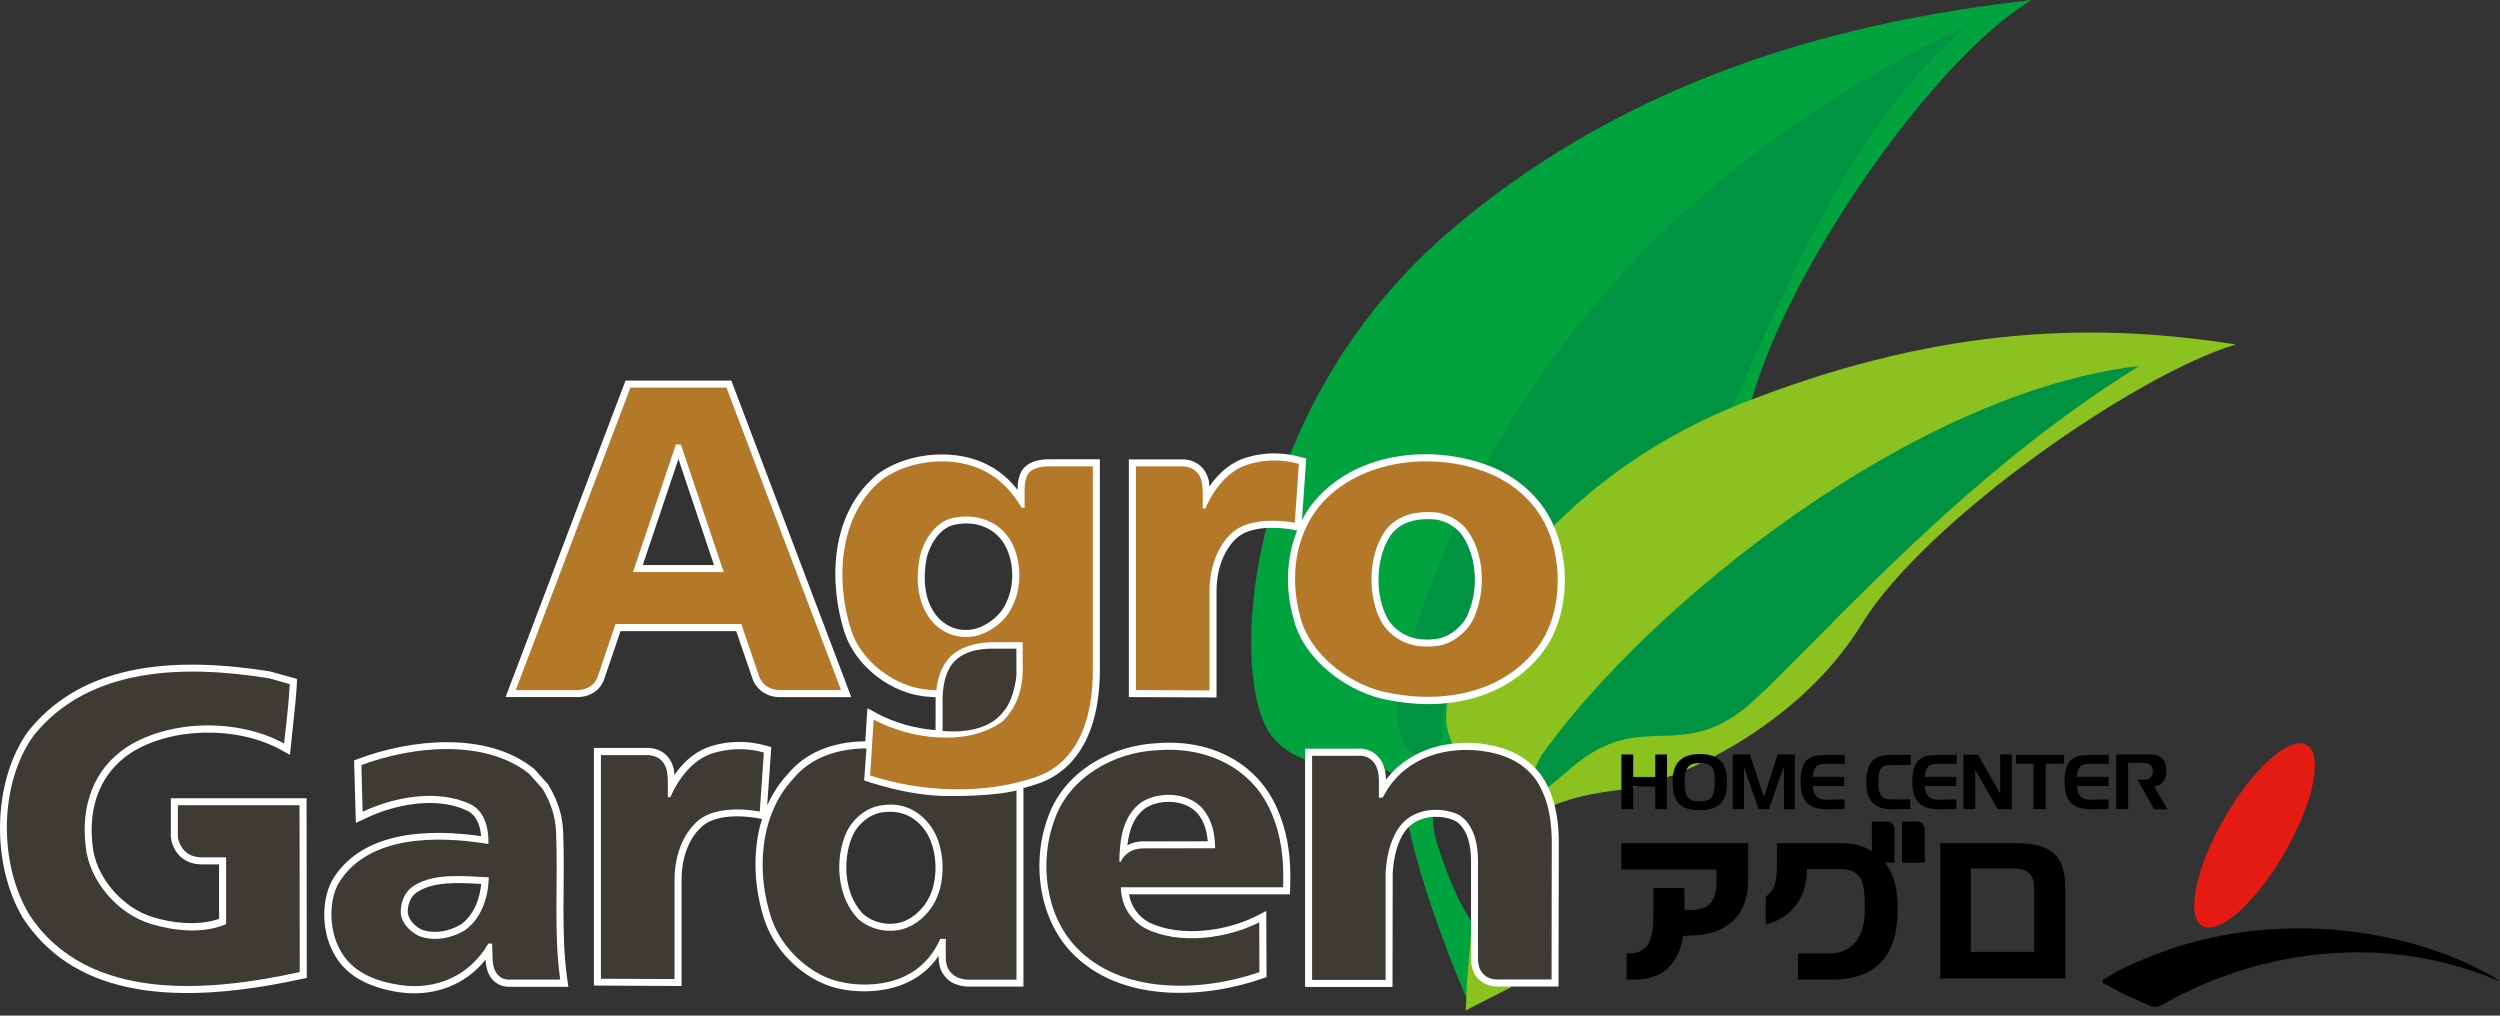 <svg width="384" height="156" viewBox="0 0 384 156" fill="none" xmlns="http://www.w3.org/2000/svg">
<rect x="0" y="0" width="384" height="156" fill="#333333" stroke="none"/>
<g clip-path="url(#clip0_391_196)">
<path d="M312.06 0C296.46 9.23 271.5 45.32 267.96 66.17C264.41 87.02 246.9 105.1 236.33 109.15C225.74 113.2 217.36 119.56 220.93 130.21C224.33 140.41 226.3 141.7 230.9 149.13L225.66 154.24C221.01 143.58 216.3 129.81 215.58 121.96C214.84 114.13 202.74 121.46 195.6 113.38C188.44 105.28 190.31 62.98 223.05 35.18C251.22 11.27 284.03 3.17 312.06 0Z" fill="#00A33E"/>
<path d="M221.57 113.67C220.07 105.09 233.35 80.48 263.82 67.56C272.76 48.12 283.68 18.91 302.52 3.79C237.94 33.83 221.31 83.43 215.82 101.68C212.72 110.41 215.7 120.37 221.57 113.67Z" fill="#009342"/>
<path d="M343.41 52.91C327.96 57.53 295.6 80.11 285.97 95.84C276.34 111.56 257.5 120.26 248.54 121.36C241.79 122.18 231.2 124.33 230.27 133.9C229.41 142.74 230.24 146.1 232.16 151.61L225.15 155.18C225.42 145.31 227.09 132.26 229.22 125.77C231.35 119.28 224.81 120.81 222.39 112.28C219.96 103.76 234.45 74.99 267.52 61.97C295.99 50.76 319.68 49.14 343.39 52.91H343.41Z" fill="#8CC220"/>
<path d="M328.58 56.22C293.99 60.23 253.33 92.73 236.74 116.04C233.87 122.07 230.32 127.47 241.39 117.93C252.46 108.39 258.35 117.87 269.58 107.43C280.79 96.99 301.71 72.79 328.59 56.22H328.58Z" fill="#009342"/>
<path d="M350.91 131C355.35 123.34 356.88 115.92 354.31 114.42C351.76 112.95 346.08 117.98 341.67 125.66C337.23 133.34 335.73 140.77 338.26 142.23C340.83 143.7 346.47 138.66 350.91 131Z" fill="#E31B13"/>
<path d="M383.73 150.65C366.66 143.39 347.54 145.55 332.07 154.36C331.17 154.88 330.47 154.63 329.54 154.18C327.68 153.3 325.73 152.59 323.94 151.43V151.4L323.54 151.22L323.1 151.1L322.94 150.52L323.03 150.46L323.44 150.24L324.04 149.91C325.43 149.03 326.37 148.6 326.77 148.42C329.71 147.09 332.74 145.9 335.89 144.99C355.11 139.47 374.04 144.42 383.74 150.53V150.66L383.73 150.65Z" fill="black"/>
<path d="M294.42 126.18H292.15V132.51H295.65V127.57C295.65 127.13 295.49 126.22 294.42 126.18Z" fill="black"/>
<path d="M249.05 129.51H268.53V135.04C268.53 140.8 265.11 143.33 260.59 143.65L258.52 143.76C257.74 148.84 254.59 150.48 251.05 150.48C250.43 150.48 250.22 150.44 249.84 150.44V146.45C252.82 146.45 253.96 145.29 253.96 140.29V136.41H258.73V139.77H259.77C262.41 139.77 263.65 138.59 263.65 135.33V133.57H249.04V129.52L249.05 129.51Z" fill="black"/>
<path d="M289.53 132.51C290.99 134.35 291.48 136.51 291.48 139.75C291.48 144.94 289.73 150.47 281.34 150.47H276.18V146.44H281.04C284.39 146.44 286.44 144.11 286.44 139.68C286.44 135.25 285.99 133.48 282.44 133.48H277.55C277.55 138.56 274.59 141.11 271.22 142.02V137.77C271.73 137.26 272.94 136.66 272.94 133.29V129.51H282.75C284.7 129.51 286.29 129.94 287.52 130.74V126.18H289.79C290.9 126.22 291.02 127.14 290.99 127.57V132.51H289.53Z" fill="black"/>
<path d="M309.5 129.51H298.03V150.3H317.22V136.29C317.22 131.4 315.09 129.51 309.51 129.51H309.5ZM312.45 146.21H302.72V133.4H309.48C311.85 133.4 312.45 134.82 312.45 136.52V146.21Z" fill="black"/>
<path d="M261.11 115.82C258.23 115.82 256.91 117.2 256.91 120.12C256.91 123.42 258.3 124.44 261.11 124.44C263.92 124.44 265.28 123.24 265.28 120.12C265.28 117.79 264.57 115.82 261.11 115.82ZM261.11 123.09C259.13 123.09 258.77 122.22 258.77 120.15C258.77 118.08 259.2 117.2 261.11 117.2C263.32 117.2 263.39 118.41 263.39 120.15C263.39 122.3 262.89 123.09 261.11 123.09Z" fill="black"/>
<path d="M254.25 120.81H250.86V124.27H249.05V115.89H250.86V119.34H254.25V115.89H256.05V124.27H254.25V120.81Z" fill="black"/>
<path d="M271.71 124.31L273.98 117.78L274.01 117.68V124.31H275.69V115.89H273.05L270.93 122.43V122.39L268.79 115.89H266.16V124.27H267.87V117.68V117.78L270.12 124.27L271.71 124.31Z" fill="black"/>
<path d="M303.39 118.26V124.27H301.59V115.89L303.84 115.95L307.23 121.94V115.89H309.02V124.31L306.84 124.27L303.39 118.26Z" fill="black"/>
<path d="M314.22 117.3L317.04 117.32V115.95H309.66V117.3H312.36V124.27H314.22V117.3Z" fill="black"/>
<path d="M326.88 117.19V124.27H325.05V115.89H330.35C332.21 115.89 332.76 117.05 332.76 118.38C332.76 119.71 332.25 120.56 330.89 120.81L332.92 124.31H330.86L328.31 119.76H329.45C330.11 119.76 330.68 119.22 330.68 118.47C330.68 117.84 330.41 117.19 329.27 117.19H326.88Z" fill="black"/>
<path d="M293.42 122.79V124.26C292.7 124.26 292.01 124.31 290.78 124.31C288.32 124.31 286.66 123.44 286.66 120.12C286.66 116.48 288.37 115.95 290.78 115.95H293.51V117.51C292.97 117.47 292.04 117.51 290.39 117.51C288.96 117.51 288.5 118.07 288.5 120.18C288.5 122.29 289.22 122.79 290.51 122.79H293.42Z" fill="black"/>
<path d="M295.65 119.34C295.73 117.87 296.27 117.33 297.49 117.33C299.12 117.33 300.01 117.3 300.55 117.32V115.95H297.89C295.55 115.95 293.73 116.2 293.73 120.12C293.73 123.43 295.38 124.31 297.89 124.31C299.09 124.31 299.8 124.26 300.5 124.26V122.79C299.6 122.79 299.27 122.83 297.57 122.83C296.46 122.83 295.77 122.32 295.64 120.73H300.48V119.33H295.64L295.65 119.34Z" fill="black"/>
<path d="M278.43 119.34C278.55 117.87 279.07 117.33 280.27 117.33C281.91 117.33 282.82 117.3 283.36 117.32V115.95H280.69C278.34 115.95 276.57 116.2 276.57 120.12C276.57 123.43 278.19 124.31 280.69 124.31C281.91 124.31 282.61 124.26 283.31 124.26V122.79C282.41 122.79 282.11 122.83 280.41 122.83C279.23 122.83 278.57 122.32 278.45 120.73H283.27V119.33H278.43V119.34Z" fill="black"/>
<path d="M318.98 119.34C319.1 117.87 319.62 117.33 320.84 117.33C322.46 117.33 323.36 117.3 323.9 117.32V115.95H321.28C318.91 115.95 317.11 116.2 317.11 120.12C317.11 123.43 318.76 124.31 321.28 124.31C322.47 124.31 323.18 124.26 323.88 124.26V122.79C322.96 122.79 322.66 122.83 320.97 122.83C319.81 122.83 319.14 122.32 319.02 120.73H323.88V119.33H318.99L318.98 119.34Z" fill="black"/>
<path d="M26.24 122.6V128.6L26.26 128.66C26.39 130.08 27.58 132.77 31.01 132.77H33.65V141.14C30.92 142.08 27.29 142.02 23.51 140.88C18.74 139.46 14.66 134.63 14.22 129.87C13.49 123.67 15.57 118.64 20.07 115.67C26.26 111.68 36.39 111.46 43.11 115.16L44.54 115.94L44.94 112.09C45.19 109.8 45.46 107.43 45.59 105.16L45.63 104.29L41.63 103.17L41.57 103.15C23.75 100.26 11.55 103.26 4.31 112.35C-1.15 119.93 -1.45 132.81 3.59 141.11C10.82 152.07 24.77 155.1 46.26 150.38L47.12 150.2L47.09 122.61H26.24V122.6Z" fill="white"/>
<path d="M227.42 114.21C221.29 113.58 216.05 115.64 212.88 119.76V119.59C212.81 117.88 212.26 116.64 211.29 115.84C210.14 114.89 208.79 114.96 208.4 115H200.46V151.59H213.89L213.92 134.19C213.92 134.19 214.01 129.03 216.62 126.8C218.21 125.42 220.92 125.07 223.19 125.94C223.38 126 225.95 126.9 225.95 132.23V147.48C226.01 148.86 226.47 149.9 227.32 150.6C228.52 151.6 229.99 151.56 230.36 151.53H239.39L239.43 130.37C239.52 125.51 238.72 122.06 236.83 119.2C234.76 116.35 231.69 114.73 227.41 114.22L227.42 114.21Z" fill="white"/>
<path d="M196.2 124.26C193.22 117.31 186.11 113.44 177.63 114.16C171.24 114.47 163.63 118.09 161 125.44C160.09 127.87 159.65 130.45 159.65 133.02C159.65 138.03 161.36 142.9 164.52 146.23C172 154.15 184.98 153.4 193.8 150.34L194.54 150.09L194.5 139.92L192.94 140.72C188.44 143.01 181.33 144.06 176.45 141.66C174.8 140.76 173.74 139.18 173.41 137.37H198.13L198.17 136.33C198.19 135.78 198.2 135.24 198.2 134.71C198.2 130.67 197.57 127.4 196.2 124.26ZM175.67 129.23C174.61 129.23 173.81 129.48 173.17 129.83C173.46 127.33 174.17 125.44 175.95 124.12C178.14 122.71 182.08 122.75 183.99 124.99C184.88 126.09 185.37 127.5 185.51 129.22C183.68 129.22 175.67 129.24 175.67 129.24H175.68L175.67 129.23Z" fill="white"/>
<path d="M87.12 150.33C86.64 146.92 86.55 143.34 86.55 139.77C86.55 138.6 86.55 137.44 86.57 136.29C86.59 135.14 86.59 133.95 86.59 132.76C86.59 131.1 86.57 129.42 86.5 127.77C86.42 125.32 85.69 122.98 84.26 120.61L84.22 120.52L82.01 118.05L81.93 118.01C74.63 112.22 62.91 113.6 55.11 116.53L54.39 116.8L54.66 126.4L56.16 125.69C60.48 123.64 66.82 122.24 71.68 124.48C73.29 125.22 73.78 126.97 73.9 128.43C65.9 127.29 55.97 127.61 51.31 134.74C49.36 137.73 49.3 142.78 51.17 146.25C52.85 149.59 56.18 151.62 61.33 152.41C66.67 153.16 71.47 151.3 74.59 147.4C74.64 148.83 75.07 149.97 75.88 150.7C76.86 151.6 78.01 151.58 78.33 151.57H87.3L87.12 150.34V150.33ZM70.86 141.95C69.01 143.09 66.83 143.44 64.98 142.87C63.9 142.46 62.68 141.29 62.63 140.08C62.63 139.29 62.84 137.73 64.25 136.92C66.72 135.39 70.42 135.59 73.65 135.76H73.92C73.72 137.68 73.04 140.29 70.86 141.96V141.95Z" fill="white"/>
<path d="M112.34 58.46H96.08L77.66 107.07H88.58C88.64 107.09 91.65 107.22 92.75 104.48C92.76 104.44 94.62 98.94 95.31 96.94H113.08C113.5 98.15 115.56 104.17 115.56 104.17C115.81 105.1 117.03 107 119.66 107.08H130.76L112.34 58.47V58.46ZM98.73 86.79C99.46 84.6 103.25 73.33 104.21 70.5C105.15 73.33 108.93 84.6 109.67 86.79H98.74H98.73Z" fill="white"/>
<path d="M237.69 78.9C235.98 75.98 232.95 73.36 229.59 71.91C221.64 68.45 209.85 68.75 202.71 76.07C201.63 77.19 200.72 78.48 199.98 79.88L200.64 70.43L199.8 70.21C194.79 68.77 190.79 70.51 190.61 70.58C188.42 71.46 186.83 73.19 185.76 74.72L185.69 73.93C185.07 71.02 182.63 70.47 181.34 70.56H173.39V107.07L186.86 107.13V91.04C186.78 85.64 189.47 83.15 189.57 83.04L189.61 83L189.65 82.96C192.22 80.07 198.57 81.36 198.64 81.37L199.24 81.5C197.61 85.55 197.35 90.34 198.69 95.04C200.17 101.18 206.48 105.83 211.94 107.24C222.57 109.76 232.02 106.97 237.24 99.79C239.31 96.9 240.36 93.03 240.36 89.09C240.36 85.49 239.48 81.86 237.69 78.92V78.9ZM225.53 94.16V94.2C224.86 96.01 222.82 97.74 220.99 98.07C217.62 98.69 214.78 97.61 213.2 95.12C211.08 91.47 211.29 85.54 213.65 82.16C215.07 80.27 217.38 79.49 220.67 79.81C222.07 80.09 223.19 80.71 224.21 81.73C225.72 83.56 226.54 86.26 226.54 89.02C226.54 90.77 226.21 92.56 225.54 94.16H225.53Z" fill="white"/>
<path d="M161.22 70.55C160.79 70.53 158.41 70.53 157.26 71.9C156.98 72.19 156.33 73.05 156.3 75.07V75.25C155.25 73.91 153.89 72.58 152.13 71.63C147.26 68.82 139.68 69.3 134.91 72.74C127.28 78.92 127.35 89.75 129.72 97.14C131.43 102.39 136.96 106.64 142.57 107.02L143.71 107.1V107.56L143.7 112.15C140.49 111.91 137.26 110.95 134.71 109.58L133.23 108.79L132.91 113.87C129.28 113.9 124.32 114.83 120.96 118.95C119.61 120.4 118.61 122.03 117.84 123.72L118.47 114.76L117.63 114.52C112.62 113.1 108.6 114.82 108.44 114.89C106.25 115.79 104.66 117.5 103.59 119.04L103.52 118.25C102.9 115.33 100.46 114.77 99.17 114.88H91.22V151.38L104.69 151.45V135.34C104.62 129.94 107.3 127.45 107.4 127.36L107.45 127.32L107.49 127.28C110.05 124.39 116.41 125.67 116.47 125.69L117.04 125.81C115.36 131.21 116 137.15 117.49 141.5C119.29 146.73 124.32 151.13 129.43 151.97C129.48 151.97 139.2 154.12 144.18 146.83V147.05C144.18 148.42 144.6 149.51 145.44 150.31C146.82 151.63 148.77 151.55 148.98 151.54H157.2V121.04C158.03 120.83 158.83 120.59 159.61 120.31C165.73 118.13 169.04 111.82 168.94 102.49V70.54H161.21L161.22 70.55ZM142.77 137.73L142.75 137.75C141.82 139.78 139.87 141.39 137.92 141.79C135.97 142.13 134.13 141.66 132.63 140.44C130.8 138.58 129.99 135.88 129.99 133.24C129.99 131.43 130.36 129.64 131.04 128.19C132 126.27 133.95 124.86 135.88 124.74C138.58 124.41 140.94 125.61 142.41 128.05C143.97 130.67 144.13 134.93 142.77 137.74V137.73ZM154.56 92.58L154.54 92.62C153.76 94.45 151.68 96.14 149.59 96.64C147.58 97.03 145.78 96.51 144.28 95.06C141.55 92.26 141.9 87.97 142.34 85.66C142.82 83.7 144.2 81.39 146.18 80.71C149.43 79.81 152.6 80.89 154.2 83.47C155.76 86.02 155.91 89.84 154.55 92.57L154.56 92.58Z" fill="white"/>
<path d="M157.23 71.91L157.26 71.9L157.34 71.81L157.23 71.91Z" fill="white"/>
<path d="M46.01 123.68L46.04 149.31C32.19 152.34 13.47 154.13 4.52 140.52C-0.2 132.76 -0.2 120.45 5.15 113.01C13.72 102.28 28.6 102.12 41.39 104.2L44.51 105.09C44.36 108.04 43.96 111.16 43.64 114.21C36.68 110.37 26.2 110.45 19.47 114.76C14.27 118.2 12.43 123.88 13.16 129.96C13.64 135.24 18.06 140.39 23.2 141.92C26.64 142.96 31.1 143.5 34.73 141.95V131.69H31.01C27.64 131.69 27.32 128.54 27.32 128.54V123.68H46.01Z" fill="#3E3A34"/>
<path d="M238.35 130.35L238.32 150.45H230.31C230.31 150.45 227.2 150.8 227.02 147.48V132.23C227.02 125.9 223.57 124.94 223.57 124.94C221.05 123.97 217.88 124.27 215.91 125.98C212.88 128.58 212.83 134.2 212.83 134.2V150.52H201.54V116.09H208.46C208.46 116.09 211.62 115.6 211.8 119.6V122.53L212.4 122.49C215.28 116.82 221.13 114.66 227.28 115.3C230.64 115.71 233.78 116.83 235.94 119.8C237.94 122.83 238.43 126.43 238.35 130.36V130.35Z" fill="#3E3A34"/>
<path d="M195.21 124.68C192.25 117.81 185.13 114.6 177.69 115.24C171.13 115.55 164.34 119.32 162.01 125.8C159.61 132.2 160.49 140.44 165.29 145.48C172.25 152.85 184.64 152.36 193.45 149.32L193.42 141.67C188.53 144.16 181.17 145.2 175.98 142.63C173.49 141.26 172.17 138.85 172.17 136.28H197.09C197.25 131.82 196.75 128.2 195.22 124.67L195.21 124.68ZM175.67 130.31C172.9 130.31 172.16 132.36 172.16 132.36H171.92C172.01 128.85 172.42 125.4 175.29 123.24C178 121.49 182.57 121.65 184.8 124.29C186.16 125.97 186.64 128.04 186.64 130.29L175.66 130.31H175.67Z" fill="#3E3A34"/>
<path d="M145.85 122.27C139.58 122.36 132.73 119.87 132.73 119.87L133.09 114.95C128.83 114.97 124.57 116.26 121.81 119.65C116.6 125.26 116.13 134.14 118.53 141.18C120.13 145.81 124.74 150.12 129.61 150.92C129.61 150.92 140.37 153.41 144.42 144.21H145.27V147.03C145.24 150.71 148.93 150.48 148.93 150.48H156.13V121.42C152.39 122.36 145.86 122.27 145.86 122.27H145.85ZM143.75 138.21C142.7 140.45 140.54 142.37 138.14 142.84C135.82 143.25 133.67 142.68 131.9 141.24C128.54 137.88 128.13 131.88 130.07 127.73C131.18 125.49 133.43 123.81 135.81 123.65C139.02 123.24 141.74 124.85 143.34 127.49C145.1 130.45 145.26 135.1 143.75 138.21Z" fill="#3E3A34"/>
<path d="M144.78 112.27V107.56C144.79 103.46 146.31 101.92 146.31 101.92C148.23 99.42 152.41 99.64 152.41 99.64H156.12V103.82C155.62 107.93 154.12 109.3 154.12 109.3C151.6 112.66 146.46 112.43 144.78 112.27Z" fill="#3E3A34"/>
<path d="M85.41 127.8C85.33 125.33 84.54 123.17 83.34 121.17L81.26 118.84C74.38 113.39 63.18 114.64 55.51 117.52L55.7 124.69C60.43 122.45 67.07 121.15 72.14 123.47C74.48 124.55 75.09 127.24 75.02 129.64C66.95 128.3 56.75 128.39 52.22 135.32C50.42 138.08 50.54 142.76 52.14 145.72C53.97 149.39 57.81 150.76 61.5 151.31C67.09 152.12 72.19 149.81 75 144.94H75.58L75.66 146.99C75.62 150.77 78.3 150.47 78.3 150.47H86.05C85.02 143.2 85.74 135.32 85.41 127.79V127.8ZM71.46 142.85C69.54 144.05 66.99 144.61 64.67 143.89C63.15 143.34 61.63 141.82 61.55 140.14C61.55 138.46 62.19 136.85 63.71 135.97C66.83 134.05 71.4 134.59 75.08 134.76C75 137.79 74.03 140.94 71.46 142.86V142.85Z" fill="#3E3A34"/>
<path d="M117.33 115.58L116.7 124.66C116.7 124.66 109.71 123.16 106.68 126.58C106.68 126.58 103.53 129.37 103.61 135.37V150.38L92.3 150.34V115.99H99.2C99.2 115.99 101.87 115.72 102.44 118.44C102.44 118.44 102.62 119.74 102.58 120.27V122.45H102.98C102.98 122.45 104.85 117.56 108.87 115.92C108.87 115.92 112.65 114.26 117.33 115.59V115.58Z" fill="#3E3A34"/>
<path d="M111.59 59.54H96.83L79.22 106H88.58C88.58 106 90.92 106.13 91.76 104.08L94.54 95.86H113.87L116.58 103.82C116.58 103.82 117.16 105.92 119.68 105.99H129.18L111.58 59.53L111.59 59.54ZM97.23 87.87L103.81 68.28H104.59L111.16 87.87H97.23Z" fill="#B47928"/>
<path d="M236.76 79.46C235.08 76.58 232.12 74.18 229.17 72.9C221.08 69.38 209.88 70.26 203.49 76.82C199 81.46 197.97 88.5 199.73 94.75C201.1 100.34 206.93 104.83 212.21 106.18C221.02 108.26 230.86 106.75 236.37 99.15C240.21 93.79 240.12 84.99 236.76 79.47V79.46ZM226.53 94.58C225.72 96.74 223.41 98.73 221.16 99.14C217.65 99.78 214.2 98.73 212.28 95.7C209.97 91.69 210.12 85.29 212.76 81.54C214.68 78.98 217.72 78.42 220.84 78.73C222.45 79.05 223.8 79.77 225 80.97C227.97 84.49 228.29 90.42 226.53 94.57V94.58Z" fill="#B47928"/>
<path d="M161.22 71.63C161.22 71.63 158.92 71.55 158.06 72.61C158.06 72.61 157.42 73.19 157.38 75.1V77.99H156.93C155.64 75.82 153.87 73.78 151.62 72.57C146.91 69.86 139.86 70.5 135.54 73.62C128.82 79.05 128.27 89.06 130.74 96.81C132.34 101.7 137.59 105.6 142.65 105.94L143.83 106.02C143.94 104.83 144.46 101.55 147.03 100.05C147.03 100.05 148.99 98.58 152.89 98.64H157.08V101.97C157.23 105.26 156.41 108.47 154 110.79C148.57 114.79 139.72 113.5 134.2 110.54L133.65 119.11C141.42 121.67 151.23 122.15 159.25 119.3C164.98 117.28 167.97 111.32 167.86 102.52V71.63H161.22ZM155.54 93.06C154.58 95.3 152.18 97.14 149.85 97.69C147.37 98.17 145.21 97.45 143.54 95.85C140.9 93.14 140.58 89.13 141.3 85.45C141.86 83.12 143.46 80.49 145.86 79.69C149.29 78.73 153.13 79.69 155.13 82.88C156.9 85.76 157.05 90 155.54 93.05V93.06Z" fill="#B47928"/>
<path d="M191.04 71.57C187.02 73.21 185.15 78.1 185.15 78.1H184.74V75.91C184.78 75.39 184.61 74.08 184.61 74.08C184.04 71.37 181.37 71.64 181.37 71.64H174.47V105.99L185.78 106.05V91.04C185.7 85.02 188.86 82.23 188.86 82.23C191.89 78.82 198.88 80.31 198.88 80.31L199.51 71.25C194.83 69.92 191.05 71.58 191.05 71.58L191.04 71.57Z" fill="#B47928"/>
</g>
<defs>
<clipPath id="clip0_391_196">
<rect width="383.73" height="155.18" fill="white"/>
</clipPath>
</defs>
</svg>
